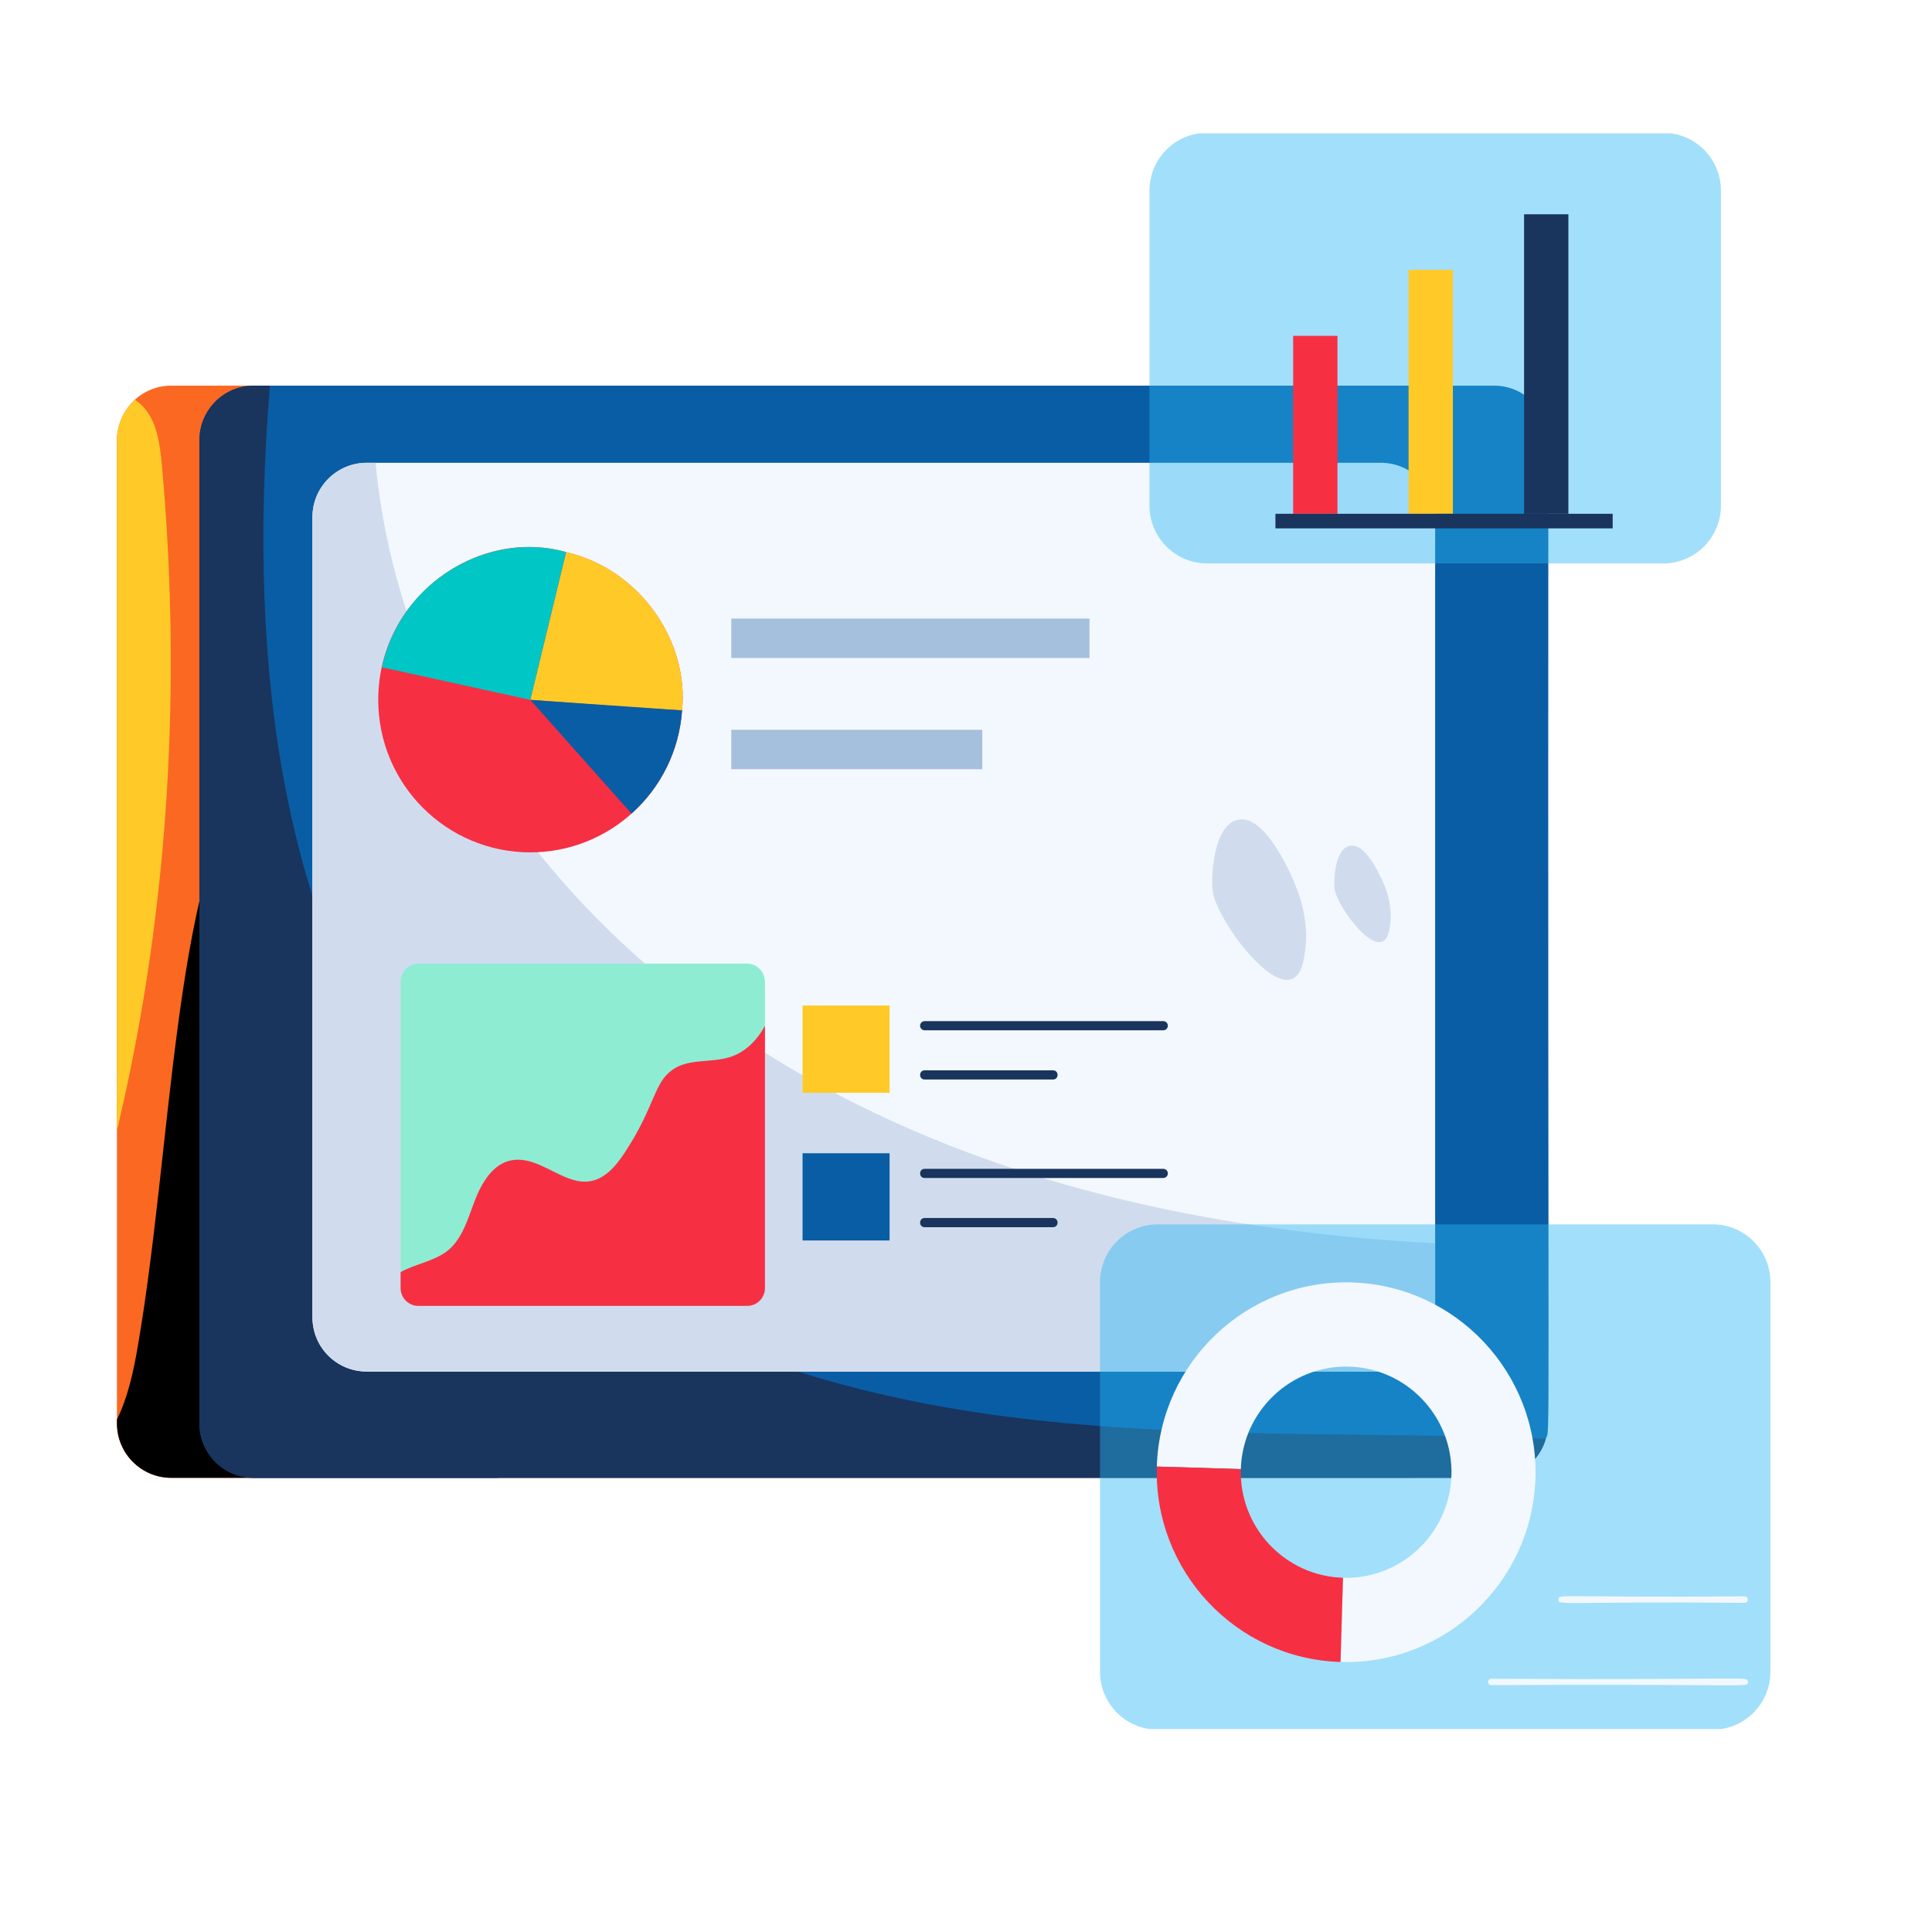 <svg xmlns="http://www.w3.org/2000/svg" xmlns:xlink="http://www.w3.org/1999/xlink" width="200" zoomAndPan="magnify" viewBox="0 0 150 157.92" height="200" preserveAspectRatio="xMidYMid meet" version="1.0"><defs><clipPath id="2cd0c3f43f"><path d="M 5.336 31 L 116 31 L 116 121 L 5.336 121 Z M 5.336 31 " clip-rule="nonzero"/></clipPath><clipPath id="212230315a"><path d="M 5.336 58 L 42 58 L 42 121 L 5.336 121 Z M 5.336 58 " clip-rule="nonzero"/></clipPath><clipPath id="2d514765ca"><path d="M 5.336 32 L 10 32 L 10 93 L 5.336 93 Z M 5.336 32 " clip-rule="nonzero"/></clipPath><clipPath id="88ab203aa7"><path d="M 89 10.898 L 137 10.898 L 137 47 L 89 47 Z M 89 10.898 " clip-rule="nonzero"/></clipPath><clipPath id="b556e94010"><path d="M 85 100 L 141 100 L 141 141.332 L 85 141.332 Z M 85 100 " clip-rule="nonzero"/></clipPath></defs><g clip-path="url(#2cd0c3f43f)"><path fill="#fb6822" d="M 115.832 35.973 L 115.832 116.348 C 115.832 118.805 113.844 120.797 111.398 120.797 L 10.035 120.797 C 7.586 120.797 5.598 118.805 5.598 116.348 L 5.598 35.973 C 5.598 33.637 7.496 31.523 10.035 31.523 L 111.398 31.523 C 113.844 31.523 115.832 33.52 115.832 35.973 Z M 115.832 35.973 " fill-opacity="1" fill-rule="nonzero"/></g><g clip-path="url(#212230315a)"><path fill="#000000" d="M 36.766 120.797 L 10.035 120.797 C 7.586 120.797 5.598 118.805 5.598 116.348 L 5.598 116.031 C 6.492 114.211 6.953 112.102 7.297 110.082 C 10.09 93.934 10.223 72.293 16.227 63.438 C 20.074 57.727 25.691 57.184 30.977 63.207 C 35.41 68.262 37.801 74.816 39.414 81.344 C 42.637 94.473 43.07 108.719 36.766 120.797 Z M 36.766 120.797 " fill-opacity="1" fill-rule="nonzero"/></g><path fill="#095da4" d="M 122.602 35.973 C 122.543 121.285 122.773 116.617 122.398 117.59 C 121.883 119.438 120.184 120.797 118.168 120.797 L 16.773 120.797 C 14.324 120.797 12.34 118.805 12.34 116.348 L 12.34 35.973 C 12.34 33.52 14.324 31.523 16.773 31.523 L 118.168 31.523 C 120.613 31.523 122.602 33.52 122.602 35.973 Z M 122.602 35.973 " fill-opacity="1" fill-rule="nonzero"/><path fill="#19345d" d="M 122.398 117.59 C 121.883 119.438 120.184 120.797 118.168 120.797 L 16.773 120.797 C 14.324 120.797 12.34 118.805 12.34 116.348 L 12.34 35.973 C 12.34 33.52 14.324 31.523 16.773 31.523 L 18.102 31.523 C 14.082 80.355 32.414 111.137 81.613 116.176 C 95.152 117.59 108.832 117.043 122.398 117.59 Z M 122.398 117.59 " fill-opacity="1" fill-rule="nonzero"/><path fill="#f2f8fd" d="M 113.348 42.273 L 113.348 107.664 C 113.348 110.145 111.359 112.109 108.914 112.109 L 26.016 112.109 C 23.566 112.109 21.578 110.145 21.578 107.664 L 21.578 42.273 C 21.578 39.82 23.566 37.828 26.016 37.828 L 108.914 37.828 C 111.359 37.828 113.348 39.82 113.348 42.273 Z M 113.348 42.273 " fill-opacity="1" fill-rule="nonzero"/><path fill="#d0dcee" d="M 113.348 101.625 L 113.348 107.664 C 113.348 110.145 111.359 112.109 108.914 112.109 L 26.016 112.109 C 23.566 112.109 21.578 110.145 21.578 107.664 L 21.578 42.273 C 21.578 39.82 23.566 37.828 26.016 37.828 L 26.734 37.828 C 29.082 62.449 48.305 87.434 84.688 97.266 C 94.02 99.777 103.641 101.105 113.348 101.625 Z M 113.348 101.625 " fill-opacity="1" fill-rule="nonzero"/><g clip-path="url(#2d514765ca)"><path fill="#ffca28" d="M 5.801 91.539 C 5.742 91.828 5.684 92.09 5.598 92.379 L 5.598 35.973 C 5.598 34.672 6.176 33.488 7.066 32.68 C 8.816 33.805 9.094 36.09 9.285 38.141 C 10.871 55.988 9.863 74.098 5.801 91.539 Z M 5.801 91.539 " fill-opacity="1" fill-rule="nonzero"/></g><g clip-path="url(#88ab203aa7)"><path fill="#28b6f4" d="M 131.988 46.055 L 94.715 46.055 C 92.109 46.055 89.996 43.938 89.996 41.324 L 89.996 15.586 C 89.996 12.973 92.109 10.855 94.715 10.855 L 131.988 10.855 C 134.594 10.855 136.707 12.973 136.707 15.586 L 136.707 41.324 C 136.707 43.938 134.594 46.055 131.988 46.055 Z M 131.988 46.055 " fill-opacity="0.43" fill-rule="nonzero"/></g><g clip-path="url(#b556e94010)"><path fill="#28b6f4" d="M 136.035 141.379 L 90.672 141.379 C 88.066 141.379 85.953 139.258 85.953 136.645 L 85.953 104.809 C 85.953 102.195 88.066 100.078 90.672 100.078 L 136.035 100.078 C 138.641 100.078 140.754 102.195 140.754 104.809 L 140.754 136.645 C 140.754 139.258 138.641 141.379 136.035 141.379 Z M 136.035 141.379 " fill-opacity="0.43" fill-rule="nonzero"/></g><path fill="#f72f43" d="M 51.793 58.066 C 51.328 64.621 45.895 69.672 39.387 69.672 C 32.508 69.672 26.957 64.078 26.957 57.207 C 26.957 48.855 35.012 43.07 42.312 45.129 C 48.43 46.562 52.352 52.473 51.793 58.066 Z M 51.793 58.066 " fill-opacity="1" fill-rule="nonzero"/><path fill="#ffca28" d="M 51.793 58.066 C 46.535 57.77 39.387 57.207 39.387 57.207 L 42.312 45.129 C 48.43 46.562 52.352 52.473 51.793 58.066 Z M 51.793 58.066 " fill-opacity="1" fill-rule="nonzero"/><path fill="#095da4" d="M 51.793 58.066 C 51.555 61.41 50.02 64.402 47.656 66.504 L 39.387 57.207 Z M 51.793 58.066 " fill-opacity="1" fill-rule="nonzero"/><path fill="#00c6c5" d="M 42.312 45.129 L 39.387 57.207 L 27.254 54.543 C 28.773 47.48 36 43.348 42.312 45.129 Z M 42.312 45.129 " fill-opacity="1" fill-rule="nonzero"/><path fill="#a5c0dd" d="M 55.816 50.562 L 85.094 50.562 L 85.094 53.785 L 55.816 53.785 Z M 55.816 50.562 " fill-opacity="1" fill-rule="nonzero"/><path fill="#a5c0dd" d="M 55.816 59.652 L 76.332 59.652 L 76.332 62.875 L 55.816 62.875 Z M 55.816 59.652 " fill-opacity="1" fill-rule="nonzero"/><path fill="#8eecd3" d="M 58.566 80.254 L 58.566 105.285 C 58.566 106.09 57.918 106.742 57.117 106.742 L 30.234 106.742 C 29.434 106.742 28.785 106.09 28.785 105.285 L 28.785 80.254 C 28.785 79.449 29.434 78.766 30.234 78.766 L 57.117 78.766 C 57.918 78.766 58.566 79.449 58.566 80.254 Z M 58.566 80.254 " fill-opacity="1" fill-rule="nonzero"/><path fill="#f72f43" d="M 58.566 83.848 L 58.566 105.285 C 58.566 106.09 57.918 106.742 57.117 106.742 L 30.234 106.742 C 29.434 106.742 28.785 106.09 28.785 105.285 L 28.785 103.984 C 29.988 103.301 31.504 103.117 32.645 102.219 C 33.852 101.227 34.281 99.617 34.84 98.16 C 35.395 96.703 36.324 95.125 37.836 94.844 C 41.078 94.23 43.734 99.527 47.137 94.164 C 49.559 90.477 49.469 88.547 50.969 87.473 C 52.297 86.48 54.18 86.914 55.758 86.387 C 56.992 85.984 57.949 84.992 58.566 83.848 Z M 58.566 83.848 " fill-opacity="1" fill-rule="nonzero"/><path fill="#ffca28" d="M 61.641 82.191 L 68.754 82.191 L 68.754 89.324 L 61.641 89.324 Z M 61.641 82.191 " fill-opacity="1" fill-rule="nonzero"/><path fill="#19345d" d="M 91.125 84.215 L 71.621 84.215 C 71.414 84.215 71.246 84.047 71.246 83.84 C 71.246 83.633 71.414 83.465 71.621 83.465 L 91.125 83.465 C 91.332 83.465 91.5 83.633 91.5 83.84 C 91.5 84.047 91.332 84.215 91.125 84.215 Z M 91.125 84.215 " fill-opacity="1" fill-rule="nonzero"/><path fill="#19345d" d="M 82.113 88.238 L 71.621 88.238 C 71.125 88.238 71.125 87.488 71.621 87.488 L 82.113 87.488 C 82.609 87.488 82.609 88.238 82.113 88.238 Z M 82.113 88.238 " fill-opacity="1" fill-rule="nonzero"/><path fill="#095da4" d="M 61.641 94.266 L 68.754 94.266 L 68.754 101.395 L 61.641 101.395 Z M 61.641 94.266 " fill-opacity="1" fill-rule="nonzero"/><path fill="#19345d" d="M 91.125 96.289 L 71.621 96.289 C 71.125 96.289 71.125 95.539 71.621 95.539 L 91.125 95.539 C 91.332 95.539 91.5 95.707 91.5 95.914 C 91.5 96.121 91.332 96.289 91.125 96.289 Z M 91.125 96.289 " fill-opacity="1" fill-rule="nonzero"/><path fill="#19345d" d="M 82.113 100.309 L 71.621 100.309 C 71.125 100.309 71.125 99.559 71.621 99.559 L 82.113 99.559 C 82.609 99.559 82.609 100.309 82.113 100.309 Z M 82.113 100.309 " fill-opacity="1" fill-rule="nonzero"/><path fill="#f72f43" d="M 101.742 27.453 L 105.363 27.453 L 105.363 41.996 L 101.742 41.996 Z M 101.742 27.453 " fill-opacity="1" fill-rule="nonzero"/><path fill="#ffca28" d="M 111.176 22.055 L 114.797 22.055 L 114.797 41.996 L 111.176 41.996 Z M 111.176 22.055 " fill-opacity="1" fill-rule="nonzero"/><path fill="#19345d" d="M 120.617 17.516 L 124.238 17.516 L 124.238 41.996 L 120.617 41.996 Z M 120.617 17.516 " fill-opacity="1" fill-rule="nonzero"/><path fill="#19345d" d="M 100.293 41.996 L 127.859 41.996 L 127.859 43.188 L 100.293 43.188 Z M 100.293 41.996 " fill-opacity="1" fill-rule="nonzero"/><path fill="#f2f8fd" d="M 106.531 104.824 C 115.062 105.078 121.797 112.242 121.547 120.797 C 121.293 129.352 114.145 136.102 105.613 135.848 L 105.816 128.965 C 110.562 129.109 114.535 125.352 114.68 120.594 C 114.82 115.836 111.074 111.848 106.328 111.707 C 101.582 111.566 97.605 115.32 97.465 120.082 L 90.598 119.875 C 90.852 111.32 98 104.57 106.531 104.824 Z M 106.531 104.824 " fill-opacity="1" fill-rule="nonzero"/><path fill="#f72f43" d="M 90.598 119.875 L 97.465 120.082 C 97.324 124.84 101.07 128.824 105.816 128.965 L 105.613 135.848 C 97.082 135.594 90.344 128.43 90.598 119.875 Z M 90.598 119.875 " fill-opacity="1" fill-rule="nonzero"/><path fill="#f2f8fd" d="M 138.648 131.012 C 123.391 130.891 123.438 131.258 123.438 130.746 C 123.438 130.242 123.391 130.602 138.648 130.484 C 138.992 130.484 138.992 131.012 138.648 131.012 Z M 138.648 131.012 " fill-opacity="1" fill-rule="nonzero"/><path fill="#f2f8fd" d="M 117.938 137.742 C 117.59 137.742 117.59 137.219 117.938 137.219 C 139.277 137.336 138.91 136.965 138.91 137.48 C 138.91 137.992 139.363 137.621 117.938 137.742 Z M 117.938 137.742 " fill-opacity="1" fill-rule="nonzero"/><path fill="#d0dcee" d="M 102.547 78.688 C 103.012 76.758 102.801 74.699 102.117 72.84 C 101.555 71.297 99.613 67.102 97.668 66.98 C 95.359 66.836 95.008 71.176 95.152 72.762 C 95.383 75.25 101.418 83.312 102.547 78.688 Z M 102.547 78.688 " fill-opacity="1" fill-rule="nonzero"/><path fill="#d0dcee" d="M 109.566 76.164 C 109.852 75.004 109.719 73.766 109.309 72.645 C 108.969 71.715 107.805 69.191 106.629 69.117 C 105.242 69.031 105.031 71.645 105.117 72.598 C 105.258 74.098 108.891 78.949 109.566 76.164 Z M 109.566 76.164 " fill-opacity="1" fill-rule="nonzero"/></svg>